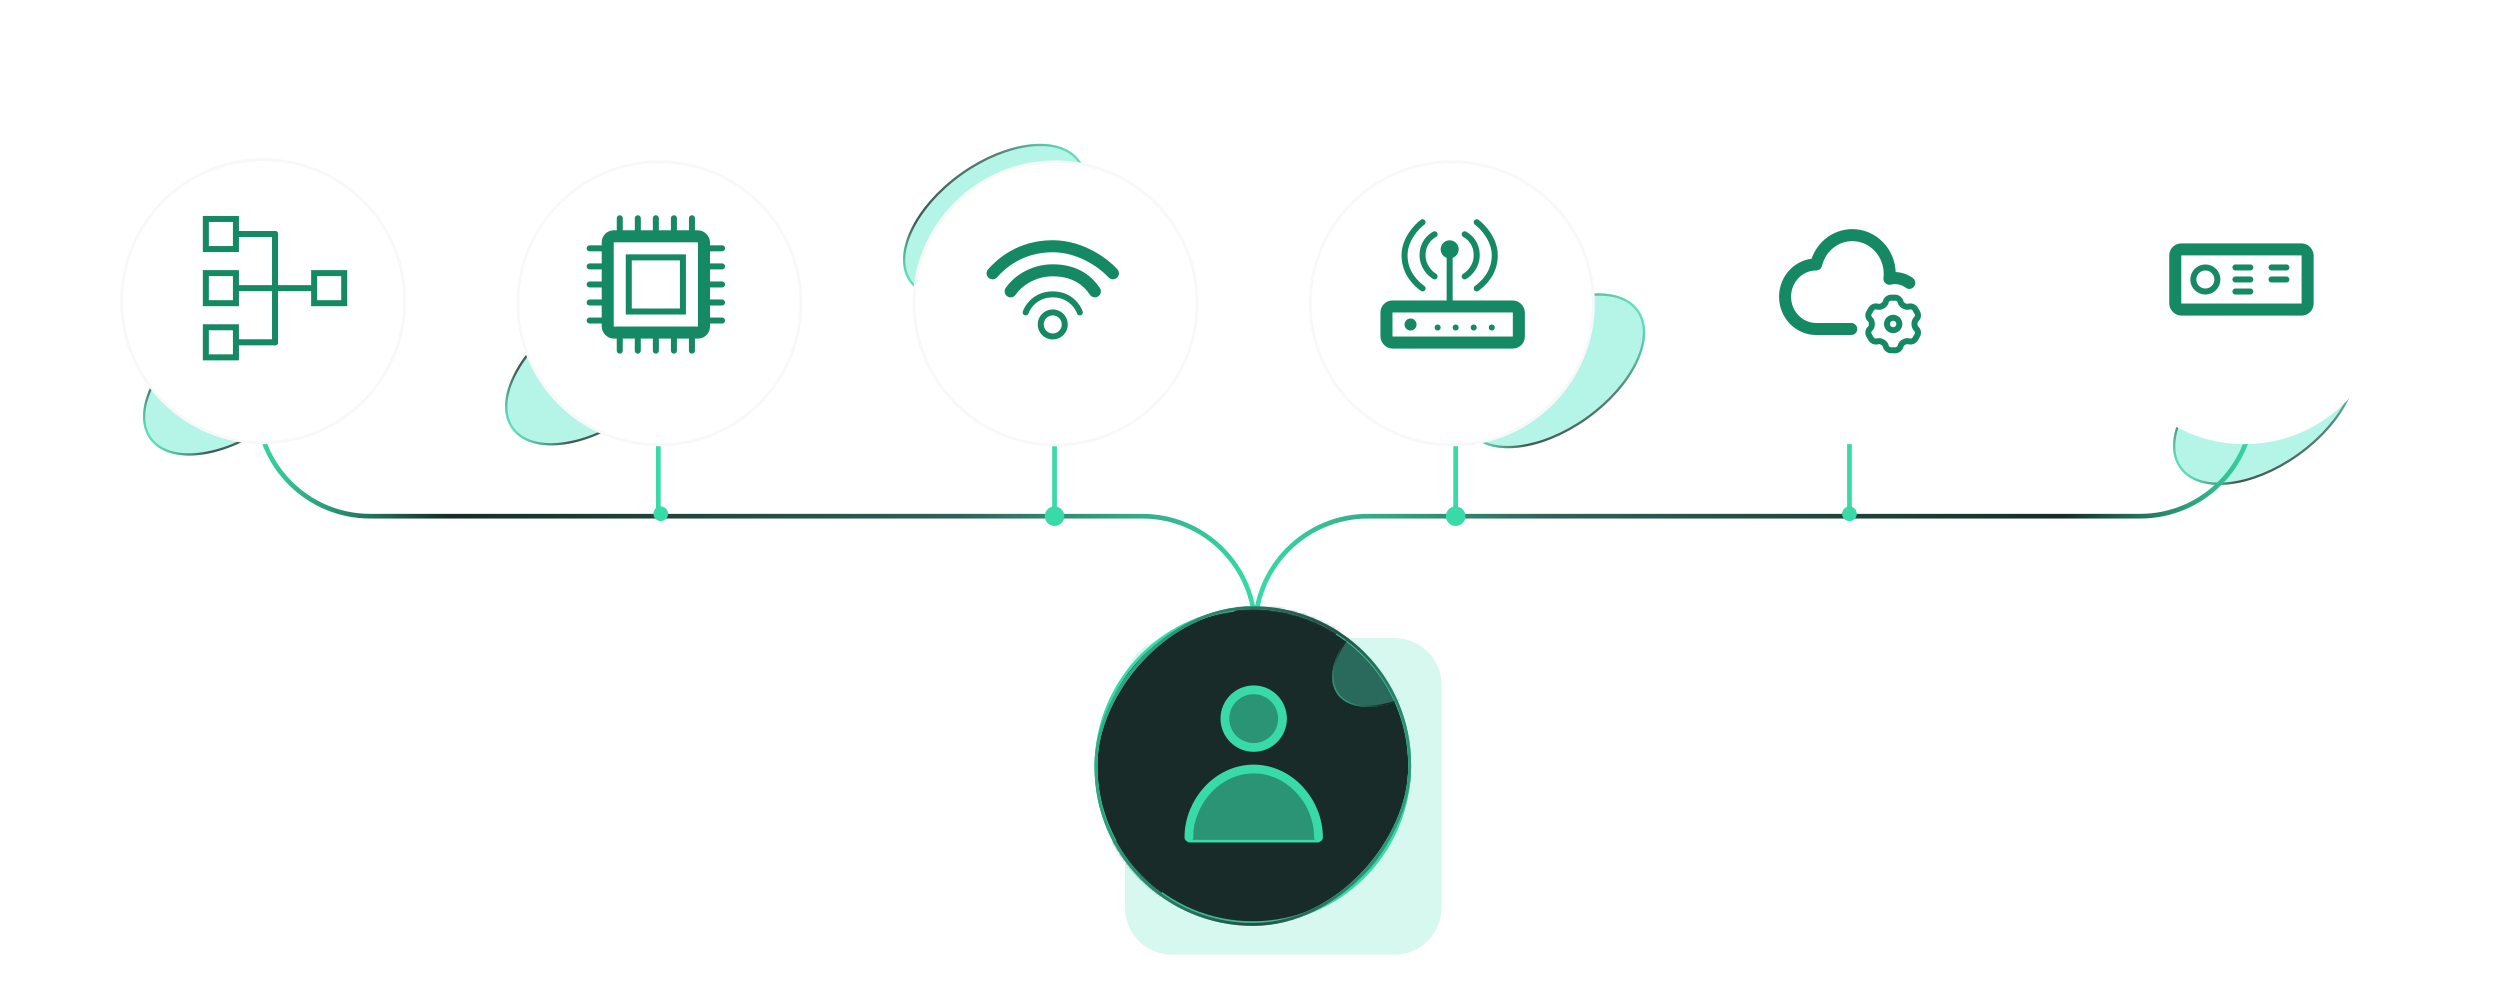 <?xml version="1.0" encoding="UTF-8"?> <svg xmlns="http://www.w3.org/2000/svg" width="761" height="306" viewBox="0 0 761 306" fill="none"><g opacity="0.8" filter="url(#filter0_f_835_5193)"><path d="M663.503 142.555C657.735 134.496 664.64 119.676 678.924 109.454C693.208 99.233 709.463 97.48 715.23 105.539C720.998 113.598 714.093 128.418 699.809 138.64C685.525 148.862 669.27 150.615 663.503 142.555Z" fill="#46E6C3" fill-opacity="0.5"></path><path d="M663.785 142.353C661.006 138.47 661.242 132.9 664.009 126.962C666.77 121.036 672.023 114.819 679.126 109.737C686.229 104.654 693.808 101.687 700.308 100.986C706.821 100.284 712.17 101.858 714.948 105.741C717.727 109.624 717.491 115.194 714.724 121.132C711.963 127.059 706.71 133.275 699.607 138.358C692.504 143.44 684.925 146.407 678.425 147.108C671.912 147.81 666.563 146.236 663.785 142.353Z" stroke="url(#paint0_linear_835_5193)" stroke-width="0.694"></path></g><g opacity="0.8" filter="url(#filter1_f_835_5193)"><path d="M522.612 91.869C516.845 83.809 523.749 68.99 538.033 58.768C552.318 48.546 568.573 46.793 574.34 54.852C580.107 62.912 573.203 77.732 558.918 87.953C544.634 98.175 528.379 99.928 522.612 91.869Z" fill="#46E6C3" fill-opacity="0.5"></path><path d="M522.894 91.667C520.116 87.784 520.352 82.213 523.118 76.276C525.879 70.349 531.133 64.133 538.235 59.05C545.338 53.968 552.917 51.001 559.418 50.3C565.93 49.598 571.279 51.172 574.057 55.054C576.836 58.937 576.6 64.508 573.834 70.445C571.073 76.372 565.819 82.588 558.716 87.671C551.614 92.754 544.035 95.72 537.534 96.421C531.021 97.124 525.673 95.549 522.894 91.667Z" stroke="url(#paint1_linear_835_5193)" stroke-width="0.694"></path></g><g opacity="0.8" filter="url(#filter2_f_835_5193)"><path d="M447.013 131.387C441.246 123.328 448.151 108.508 462.435 98.286C476.719 88.065 492.974 86.312 498.741 94.371C504.508 102.43 497.604 117.25 483.32 127.472C469.035 137.694 452.781 139.447 447.013 131.387Z" fill="#46E6C3" fill-opacity="0.5"></path><path d="M447.296 131.185C444.517 127.302 444.753 121.732 447.519 115.794C450.281 109.868 455.534 103.651 462.637 98.569C469.739 93.486 477.319 90.519 483.819 89.818C490.332 89.116 495.68 90.69 498.459 94.573C501.237 98.456 501.001 104.026 498.235 109.964C495.474 115.891 490.22 122.107 483.118 127.19C476.015 132.272 468.436 135.239 461.935 135.94C455.423 136.642 450.074 135.068 447.296 131.185Z" stroke="url(#paint2_linear_835_5193)" stroke-width="0.694"></path></g><g opacity="0.8" filter="url(#filter3_f_835_5193)"><path d="M276.911 85.856C271.144 77.797 278.048 62.977 292.332 52.755C306.616 42.533 322.871 40.781 328.639 48.84C334.406 56.899 327.501 71.719 313.217 81.941C298.933 92.162 282.678 93.915 276.911 85.856Z" fill="#46E6C3" fill-opacity="0.5"></path><path d="M277.193 85.654C274.415 81.771 274.651 76.201 277.417 70.263C280.178 64.337 285.432 58.12 292.534 53.037C299.637 47.955 307.216 44.988 313.717 44.287C320.229 43.585 325.578 45.159 328.356 49.042C331.135 52.925 330.899 58.495 328.133 64.433C325.371 70.359 320.118 76.576 313.015 81.658C305.912 86.741 298.333 89.708 291.833 90.409C285.32 91.111 279.972 89.537 277.193 85.654Z" stroke="url(#paint3_linear_835_5193)" stroke-width="0.694"></path></g><g opacity="0.8" filter="url(#filter4_f_835_5193)"><path d="M155.78 130.528C150.013 122.468 156.917 107.649 171.201 97.427C185.486 87.205 201.741 85.452 207.508 93.512C213.275 101.571 206.371 116.391 192.086 126.613C177.802 136.834 161.547 138.587 155.78 130.528Z" fill="#46E6C3" fill-opacity="0.5"></path><path d="M156.062 130.326C153.284 126.443 153.52 120.873 156.286 114.935C159.047 109.008 164.301 102.792 171.403 97.709C178.506 92.627 186.085 89.66 192.586 88.959C199.098 88.257 204.447 89.831 207.225 93.714C210.004 97.597 209.768 103.167 207.002 109.105C204.241 115.031 198.987 121.248 191.884 126.33C184.782 131.413 177.202 134.379 170.702 135.08C164.189 135.783 158.841 134.209 156.062 130.326Z" stroke="url(#paint4_linear_835_5193)" stroke-width="0.694"></path></g><g opacity="0.8" filter="url(#filter5_f_835_5193)"><path d="M45.554 133.622C39.787 125.562 46.692 110.742 60.976 100.521C75.26 90.299 91.515 88.546 97.282 96.606C103.049 104.665 96.145 119.485 81.861 129.706C67.576 139.928 51.322 141.681 45.554 133.622Z" fill="#46E6C3" fill-opacity="0.5"></path><path d="M45.837 133.42C43.058 129.537 43.294 123.966 46.06 118.029C48.822 112.102 54.075 105.886 61.178 100.803C68.281 95.72 75.86 92.754 82.36 92.053C88.873 91.35 94.221 92.925 97 96.808C99.778 100.69 99.542 106.261 96.776 112.198C94.015 118.125 88.761 124.341 81.659 129.424C74.556 134.507 66.977 137.473 60.476 138.174C53.964 138.877 48.615 137.302 45.837 133.42Z" stroke="url(#paint5_linear_835_5193)" stroke-width="0.694"></path></g><path d="M685.816 113.947V122.766C685.816 141.744 670.431 157.129 651.453 157.129H416.417C397.439 157.129 382.054 172.516 382.054 191.495C382.054 207.535 382.054 220.478 382.054 238.282" stroke="url(#paint6_linear_835_5193)" stroke-width="1.432"></path><path d="M78.291 113.947V122.766C78.291 141.744 93.676 157.129 112.655 157.129H347.69C366.669 157.129 382.054 172.519 382.054 191.498C382.054 206.877 382.054 219.172 382.054 236.793" stroke="url(#paint7_linear_835_5193)" stroke-width="1.432"></path><path d="M562.974 128.837L562.974 157.129" stroke="#38DAA8" stroke-width="1.432"></path><path d="M443.106 128.837L443.106 157.129" stroke="#38DAA8" stroke-width="1.432"></path><path d="M321.004 128.837L321.004 157.129" stroke="#38DAA8" stroke-width="1.432"></path><path d="M200.394 128.837L200.394 157.129" stroke="#38DAA8" stroke-width="1.432"></path><g filter="url(#filter6_d_835_5193)"><ellipse cx="43.514" cy="43.514" rx="43.514" ry="43.514" transform="matrix(1 0 0 -1 36.602 130.326)" fill="white"></ellipse><path d="M123.201 86.812C123.201 63.017 103.911 43.727 80.117 43.727C56.322 43.727 37.032 63.017 37.032 86.812C37.032 110.607 56.322 129.897 80.117 129.897C103.911 129.897 123.201 110.607 123.201 86.812Z" stroke="#C6BCBC" stroke-opacity="0.1" stroke-width="0.859"></path></g><rect width="45.711" height="45.712" transform="translate(61.745 65.737)" fill="white"></rect><path d="M72.734 87.715H94.712" stroke="#158864" stroke-width="1.831" stroke-linecap="round"></path><path d="M72.734 71.232H83.723" stroke="#158864" stroke-width="1.831" stroke-linecap="round"></path><path d="M72.734 104.198H83.723" stroke="#158864" stroke-width="1.831" stroke-linecap="round"></path><path d="M83.718 71.232L83.718 104.199" stroke="#158864" stroke-width="1.831" stroke-linecap="round"></path><rect x="62.658" y="66.654" width="9.157" height="9.157" stroke="#158864" stroke-width="1.831"></rect><rect x="62.658" y="83.136" width="9.157" height="9.157" stroke="#158864" stroke-width="1.831"></rect><rect x="95.623" y="83.136" width="9.157" height="9.157" stroke="#158864" stroke-width="1.831"></rect><rect x="62.658" y="99.62" width="9.157" height="9.157" stroke="#158864" stroke-width="1.831"></rect><g filter="url(#filter7_d_835_5193)"><ellipse cx="321.34" cy="87.476" rx="43.514" ry="43.514" fill="white"></ellipse><path d="M364.425 87.476C364.425 111.271 345.135 130.561 321.34 130.561C297.545 130.561 278.256 111.271 278.256 87.476C278.256 63.681 297.545 44.392 321.34 44.392C345.135 44.392 364.425 63.681 364.425 87.476Z" stroke="#C6BCBC" stroke-opacity="0.1" stroke-width="0.859"></path></g><ellipse cx="320.457" cy="98.761" rx="3.663" ry="3.663" stroke="#158864" stroke-width="1.831"></ellipse><path d="M312.22 95.098C312.83 93.266 315.333 89.603 320.461 89.603C325.589 89.603 328.092 93.266 328.703 95.098" stroke="#158864" stroke-width="1.831" stroke-linecap="round"></path><path d="M307.64 88.689C309.471 85.942 314.05 82.279 320.46 82.279C327.785 82.279 331.448 85.942 333.28 88.689" stroke="#158864" stroke-width="3.663" stroke-linecap="round"></path><path d="M302.142 83.195C304.584 80.448 310.383 74.953 320.456 74.953C329.247 74.953 336.328 80.448 338.77 83.195" stroke="#158864" stroke-width="3.663" stroke-linecap="round"></path><g filter="url(#filter8_d_835_5193)"><ellipse cx="43.514" cy="43.514" rx="43.514" ry="43.514" transform="matrix(1 0 0 -1 519.047 130.326)" fill="white"></ellipse></g><path d="M577.613 99.95C578.349 99.214 578.349 98.02 577.613 97.284C576.876 96.548 575.683 96.548 574.946 97.284C574.21 98.02 574.21 99.214 574.946 99.95C575.683 100.687 576.876 100.687 577.613 99.95Z" stroke="#158864" stroke-width="1.831" stroke-linecap="round" stroke-linejoin="round"></path><path d="M582.768 98.619C582.768 98.605 582.768 98.591 582.768 98.578C582.764 98.048 582.932 97.52 583.322 97.161V97.161C583.88 96.648 584.004 95.816 583.621 95.162L582.989 94.082C582.603 93.422 581.814 93.112 581.081 93.332V93.332C580.57 93.486 580.022 93.372 579.561 93.103C579.531 93.086 579.501 93.069 579.472 93.052C579.011 92.793 578.639 92.382 578.518 91.868V91.868C578.346 91.136 577.693 90.619 576.941 90.619H575.614C574.862 90.619 574.209 91.136 574.037 91.868V91.868C573.916 92.383 573.545 92.794 573.084 93.052C573.054 93.069 573.024 93.086 572.994 93.104C572.533 93.372 571.986 93.486 571.475 93.333V93.333C570.742 93.112 569.953 93.422 569.566 94.083L568.934 95.162C568.551 95.816 568.676 96.648 569.234 97.162V97.162C569.623 97.52 569.792 98.048 569.787 98.578C569.787 98.591 569.787 98.605 569.787 98.619C569.787 98.632 569.787 98.646 569.787 98.659C569.792 99.189 569.623 99.717 569.233 100.076V100.076C568.676 100.589 568.551 101.421 568.934 102.075L569.566 103.155C569.953 103.815 570.741 104.125 571.474 103.905V103.905C571.986 103.751 572.533 103.866 572.995 104.134C573.024 104.152 573.054 104.168 573.084 104.185C573.545 104.444 573.916 104.855 574.037 105.369V105.369C574.209 106.101 574.862 106.618 575.614 106.618H576.941C577.693 106.618 578.346 106.101 578.519 105.369V105.369C578.64 104.855 579.01 104.444 579.471 104.185C579.501 104.168 579.531 104.151 579.561 104.134C580.022 103.865 580.57 103.751 581.081 103.905V103.905C581.814 104.125 582.603 103.815 582.99 103.155L583.621 102.076C584.004 101.422 583.88 100.589 583.322 100.076V100.076C582.932 99.717 582.764 99.189 582.768 98.659C582.768 98.646 582.768 98.632 582.768 98.619Z" stroke="#158864" stroke-width="1.831" stroke-linejoin="round"></path><path d="M563.519 100.143H552.832C547.608 100.143 543.373 95.746 543.373 90.321C543.373 84.897 547.608 80.5 552.832 80.5C554.06 75.38 558.514 71.573 563.849 71.573C570.136 71.573 575.232 76.865 575.232 83.393C575.232 83.888 575.196 84.383 575.141 84.859C575.672 84.725 576.241 84.649 576.809 84.649C578.439 84.649 579.95 85.195 581.18 86.118" stroke="#158864" stroke-width="3.663" stroke-linecap="round" stroke-linejoin="round"></path><g filter="url(#filter9_d_835_5193)"><ellipse cx="441.952" cy="87.475" rx="43.514" ry="43.514" fill="white"></ellipse><path d="M485.036 87.475C485.036 111.27 465.746 130.56 441.952 130.56C418.157 130.56 398.867 111.27 398.867 87.475C398.867 63.68 418.157 44.391 441.952 44.391C465.746 44.391 485.036 63.68 485.036 87.475Z" stroke="#C6BCBC" stroke-opacity="0.1" stroke-width="0.859"></path></g><rect x="422.043" y="93.288" width="40.292" height="10.989" rx="1.831" stroke="#158864" stroke-width="3.663"></rect><ellipse cx="429.37" cy="98.783" rx="1.831" ry="1.831" fill="#158864"></ellipse><ellipse cx="441.279" cy="75.89" rx="2.747" ry="2.747" fill="#158864"></ellipse><ellipse cx="437.614" cy="99.698" rx="0.916" ry="0.916" fill="#158864"></ellipse><ellipse cx="443.102" cy="99.698" rx="0.916" ry="0.916" fill="#158864"></ellipse><ellipse cx="448.598" cy="99.698" rx="0.916" ry="0.916" fill="#158864"></ellipse><ellipse cx="454.095" cy="99.698" rx="0.916" ry="0.916" fill="#158864"></ellipse><path d="M436.692 84.131C435.122 83.215 433.029 80.926 433.029 77.721C433.029 74.058 435.122 72.226 436.692 71.311" stroke="#158864" stroke-width="1.831" stroke-linecap="round"></path><path d="M445.847 84.131C447.417 83.215 449.51 80.926 449.51 77.721C449.51 74.058 447.417 72.226 445.847 71.311" stroke="#158864" stroke-width="1.831" stroke-linecap="round"></path><path d="M433.033 87.794C431.202 86.451 427.539 83.261 427.539 77.721C427.539 72.886 431.202 68.991 433.033 67.648" stroke="#158864" stroke-width="1.831" stroke-linecap="round"></path><path d="M449.514 87.794C451.346 86.451 455.009 83.261 455.009 77.721C455.009 72.886 451.346 68.991 449.514 67.648" stroke="#158864" stroke-width="1.831" stroke-linecap="round"></path><line x1="441.274" y1="93.289" x2="441.274" y2="74.975" stroke="#158864" stroke-width="1.831"></line><g filter="url(#filter10_d_835_5193)"><ellipse cx="43.514" cy="43.514" rx="43.514" ry="43.514" transform="matrix(1 0 0 -1 639.66 130.326)" fill="white"></ellipse></g><rect x="662.151" y="75.919" width="40.292" height="18.314" rx="1.831" stroke="#158864" stroke-width="3.663"></rect><path d="M691.456 81.413H695.981" stroke="#158864" stroke-width="1.831" stroke-linecap="round"></path><path d="M691.456 85.076H695.981" stroke="#158864" stroke-width="1.831" stroke-linecap="round"></path><path d="M680.463 81.414H684.988" stroke="#158864" stroke-width="1.831" stroke-linecap="round"></path><path d="M680.463 85.076H684.988" stroke="#158864" stroke-width="1.831" stroke-linecap="round"></path><path d="M680.463 88.739H684.988" stroke="#158864" stroke-width="1.831" stroke-linecap="round"></path><ellipse cx="671.309" cy="85.077" rx="3.663" ry="3.663" stroke="#158864" stroke-width="1.831"></ellipse><g filter="url(#filter11_d_835_5193)"><ellipse cx="200.73" cy="87.475" rx="43.514" ry="43.514" fill="white"></ellipse><path d="M243.814 87.475C243.814 111.27 224.525 130.56 200.73 130.56C176.935 130.56 157.645 111.27 157.645 87.475C157.645 63.68 176.935 44.391 200.73 44.391C224.525 44.391 243.814 63.68 243.814 87.475Z" stroke="#C6BCBC" stroke-opacity="0.1" stroke-width="0.859"></path></g><path d="M179.493 81.092H183.156" stroke="#158864" stroke-width="1.831" stroke-linecap="round"></path><path d="M216.121 81.092H219.784" stroke="#158864" stroke-width="1.831" stroke-linecap="round"></path><path d="M205.137 103.069L205.137 106.732" stroke="#158864" stroke-width="1.831" stroke-linecap="round"></path><path d="M179.493 92.08H183.156" stroke="#158864" stroke-width="1.831" stroke-linecap="round"></path><path d="M216.121 92.08H219.784" stroke="#158864" stroke-width="1.831" stroke-linecap="round"></path><path d="M194.141 103.068L194.141 106.731" stroke="#158864" stroke-width="1.831" stroke-linecap="round"></path><path d="M179.493 86.586H183.156" stroke="#158864" stroke-width="1.831" stroke-linecap="round"></path><path d="M216.121 86.586H219.784" stroke="#158864" stroke-width="1.831" stroke-linecap="round"></path><path d="M199.643 103.068L199.643 106.731" stroke="#158864" stroke-width="1.831" stroke-linecap="round"></path><path d="M179.493 97.573H183.156" stroke="#158864" stroke-width="1.831" stroke-linecap="round"></path><path d="M216.121 97.574H219.784" stroke="#158864" stroke-width="1.831" stroke-linecap="round"></path><path d="M188.651 103.069L188.651 106.732" stroke="#158864" stroke-width="1.831" stroke-linecap="round"></path><path d="M179.493 75.597H183.156" stroke="#158864" stroke-width="1.831" stroke-linecap="round"></path><path d="M216.121 75.597H219.784" stroke="#158864" stroke-width="1.831" stroke-linecap="round"></path><path d="M210.623 103.068L210.623 106.731" stroke="#158864" stroke-width="1.831" stroke-linecap="round"></path><rect x="191.396" y="78.344" width="16.483" height="16.483" stroke="#158864" stroke-width="1.831"></rect><path d="M205.141 66.439L205.141 70.102" stroke="#158864" stroke-width="1.831" stroke-linecap="round"></path><path d="M194.153 66.439L194.153 70.102" stroke="#158864" stroke-width="1.831" stroke-linecap="round"></path><path d="M199.639 66.439L199.639 70.102" stroke="#158864" stroke-width="1.831" stroke-linecap="round"></path><path d="M188.657 66.439L188.657 70.102" stroke="#158864" stroke-width="1.831" stroke-linecap="round"></path><path d="M210.633 66.439L210.633 70.102" stroke="#158864" stroke-width="1.831" stroke-linecap="round"></path><rect x="184.992" y="71.934" width="29.303" height="29.303" rx="1.831" stroke="#158864" stroke-width="3.663"></rect><ellipse cx="562.972" cy="156.385" rx="2.234" ry="2.234" fill="#38DAA8"></ellipse><ellipse cx="201.139" cy="156.385" rx="2.234" ry="2.234" fill="#38DAA8"></ellipse><ellipse cx="443.106" cy="157.129" rx="2.978" ry="2.978" fill="#38DAA8"></ellipse><ellipse cx="321.005" cy="157.129" rx="2.978" ry="2.978" fill="#38DAA8"></ellipse><g style="mix-blend-mode:color-burn" opacity="0.2" filter="url(#filter12_f_835_5193)"><path d="M342.45 208.486C342.45 200.613 348.832 194.231 356.704 194.231H424.551C432.423 194.231 438.805 200.613 438.805 208.486V276.332C438.805 284.205 432.423 290.586 424.551 290.586H356.704C348.832 290.586 342.45 284.205 342.45 276.332V208.486Z" fill="#38DAA8"></path></g><path d="M333.63 233.143C333.63 206.782 355 185.411 381.362 185.411C407.723 185.411 429.094 206.782 429.094 233.143C429.094 259.505 407.723 280.875 381.362 280.875C355 280.875 333.63 259.505 333.63 233.143Z" fill="#182E2A" stroke="#38DAA8" stroke-width="0.891"></path><mask id="mask0_835_5193" style="mask-type:alpha" maskUnits="userSpaceOnUse" x="333" y="184" width="97" height="98"><path d="M333.63 233.143C333.63 206.782 355 185.411 381.362 185.411C407.723 185.411 429.094 206.782 429.094 233.143C429.094 259.505 407.723 280.875 381.362 280.875C355 280.875 333.63 259.505 333.63 233.143Z" fill="#182E2A" stroke="url(#paint8_linear_835_5193)" stroke-width="0.891"></path></mask><g mask="url(#mask0_835_5193)"><g opacity="0.8" filter="url(#filter13_f_835_5193)"><path d="M407.099 211.259C402.607 204.983 407.984 193.442 419.108 185.482C430.231 177.522 442.89 176.157 447.381 182.433C451.872 188.709 446.495 200.25 435.372 208.21C424.248 216.17 411.59 217.535 407.099 211.259Z" fill="#46E6C3" fill-opacity="0.5"></path><path d="M407.274 211.133C405.094 208.086 405.285 203.725 407.443 199.093C409.598 194.468 413.696 189.62 419.233 185.658C424.771 181.695 430.682 179.381 435.755 178.834C440.835 178.286 445.025 179.512 447.205 182.559C449.385 185.605 449.194 189.967 447.036 194.599C444.881 199.224 440.783 204.072 435.246 208.034C429.709 211.997 423.798 214.311 418.725 214.858C413.644 215.406 409.454 214.18 407.274 211.133Z" stroke="url(#paint9_linear_835_5193)" stroke-width="0.432"></path></g><g opacity="0.8" filter="url(#filter14_f_835_5193)"><path d="M375.598 198.287C371.106 192.011 376.483 180.47 387.607 172.51C398.73 164.55 411.389 163.185 415.88 169.461C420.371 175.737 414.994 187.278 403.871 195.238C392.747 203.198 380.089 204.563 375.598 198.287Z" fill="#182E2A"></path></g><g opacity="0.8" filter="url(#filter15_f_835_5193)"><path d="M375.598 198.287C371.106 192.011 376.483 180.47 387.607 172.51C398.73 164.55 411.389 163.185 415.88 169.461C420.371 175.737 414.994 187.278 403.871 195.238C392.747 203.198 380.089 204.563 375.598 198.287Z" fill="#182E2A"></path></g><g opacity="0.8" filter="url(#filter16_f_835_5193)"><path d="M313.523 288.156C309.032 281.88 314.409 270.339 325.533 262.379C336.656 254.419 349.314 253.054 353.806 259.33C358.297 265.607 352.92 277.147 341.796 285.107C330.673 293.067 318.015 294.432 313.523 288.156Z" fill="#182E2A"></path></g><g opacity="0.8" filter="url(#filter17_f_835_5193)"><path d="M313.523 288.156C309.032 281.88 314.409 270.339 325.533 262.379C336.656 254.419 349.314 253.054 353.806 259.33C358.297 265.607 352.92 277.147 341.796 285.107C330.673 293.067 318.015 294.432 313.523 288.156Z" fill="#182E2A"></path></g></g><rect x="0.445" y="-0.445" width="95.464" height="96.391" rx="47.732" transform="matrix(1 0 0 -1 333.185 280.943)" fill="#252020" fill-opacity="0.15"></rect><rect x="0.445" y="-0.445" width="95.464" height="96.391" rx="47.732" transform="matrix(1 0 0 -1 333.185 280.943)" stroke="#38DAA8" stroke-width="0.891"></rect><rect x="0.445" y="-0.445" width="95.464" height="96.391" rx="47.732" transform="matrix(1 0 0 -1 333.185 280.943)" stroke="url(#paint10_linear_835_5193)" stroke-width="0.891"></rect><path d="M381.938 235.077C395.123 235.434 400.201 248.886 401.092 255.568H362.784L364.121 247.995C366.971 237.661 377.187 235.077 381.938 235.077Z" fill="#38DAA8" fill-opacity="0.6"></path><path d="M401.354 256.006L361.907 256.006" stroke="#38DAA8" stroke-width="0.891" stroke-miterlimit="10" stroke-linecap="round" stroke-linejoin="round"></path><path d="M381.625 227.515C386.466 227.515 390.391 223.59 390.391 218.749C390.391 213.907 386.466 209.982 381.625 209.982C376.783 209.982 372.858 213.907 372.858 218.749C372.858 223.59 376.783 227.515 381.625 227.515Z" fill="#38DAA8" fill-opacity="0.6" stroke="#38DAA8" stroke-width="2.673" stroke-miterlimit="10" stroke-linejoin="round"></path><path d="M361.901 254.91C361.901 243.978 370.694 234.09 381.625 234.09C392.557 234.09 401.349 243.978 401.349 254.91" stroke="#38DAA8" stroke-width="2.673" stroke-miterlimit="10" stroke-linecap="round" stroke-linejoin="round"></path><defs><filter id="filter0_f_835_5193" x="618.512" y="57.523" width="141.709" height="133.049" filterUnits="userSpaceOnUse" color-interpolation-filters="sRGB"><feFlood flood-opacity="0" result="BackgroundImageFix"></feFlood><feBlend mode="normal" in="SourceGraphic" in2="BackgroundImageFix" result="shape"></feBlend><feGaussianBlur stdDeviation="21.477" result="effect1_foregroundBlur_835_5193"></feGaussianBlur></filter><filter id="filter1_f_835_5193" x="477.622" y="6.836" width="141.709" height="133.049" filterUnits="userSpaceOnUse" color-interpolation-filters="sRGB"><feFlood flood-opacity="0" result="BackgroundImageFix"></feFlood><feBlend mode="normal" in="SourceGraphic" in2="BackgroundImageFix" result="shape"></feBlend><feGaussianBlur stdDeviation="21.477" result="effect1_foregroundBlur_835_5193"></feGaussianBlur></filter><filter id="filter2_f_835_5193" x="402.023" y="46.355" width="141.709" height="133.049" filterUnits="userSpaceOnUse" color-interpolation-filters="sRGB"><feFlood flood-opacity="0" result="BackgroundImageFix"></feFlood><feBlend mode="normal" in="SourceGraphic" in2="BackgroundImageFix" result="shape"></feBlend><feGaussianBlur stdDeviation="21.477" result="effect1_foregroundBlur_835_5193"></feGaussianBlur></filter><filter id="filter3_f_835_5193" x="231.92" y="0.824" width="141.709" height="133.049" filterUnits="userSpaceOnUse" color-interpolation-filters="sRGB"><feFlood flood-opacity="0" result="BackgroundImageFix"></feFlood><feBlend mode="normal" in="SourceGraphic" in2="BackgroundImageFix" result="shape"></feBlend><feGaussianBlur stdDeviation="21.477" result="effect1_foregroundBlur_835_5193"></feGaussianBlur></filter><filter id="filter4_f_835_5193" x="110.79" y="45.496" width="141.709" height="133.049" filterUnits="userSpaceOnUse" color-interpolation-filters="sRGB"><feFlood flood-opacity="0" result="BackgroundImageFix"></feFlood><feBlend mode="normal" in="SourceGraphic" in2="BackgroundImageFix" result="shape"></feBlend><feGaussianBlur stdDeviation="21.477" result="effect1_foregroundBlur_835_5193"></feGaussianBlur></filter><filter id="filter5_f_835_5193" x="0.564" y="48.589" width="141.709" height="133.049" filterUnits="userSpaceOnUse" color-interpolation-filters="sRGB"><feFlood flood-opacity="0" result="BackgroundImageFix"></feFlood><feBlend mode="normal" in="SourceGraphic" in2="BackgroundImageFix" result="shape"></feBlend><feGaussianBlur stdDeviation="21.477" result="effect1_foregroundBlur_835_5193"></feGaussianBlur></filter><filter id="filter6_d_835_5193" x="12.237" y="23.805" width="135.76" height="135.76" filterUnits="userSpaceOnUse" color-interpolation-filters="sRGB"><feFlood flood-opacity="0" result="BackgroundImageFix"></feFlood><feColorMatrix in="SourceAlpha" type="matrix" values="0 0 0 0 0 0 0 0 0 0 0 0 0 0 0 0 0 0 127 0" result="hardAlpha"></feColorMatrix><feOffset dy="4.873"></feOffset><feGaussianBlur stdDeviation="12.183"></feGaussianBlur><feComposite in2="hardAlpha" operator="out"></feComposite><feColorMatrix type="matrix" values="0 0 0 0 0.082 0 0 0 0 0.533 0 0 0 0 0.392 0 0 0 0.3 0"></feColorMatrix><feBlend mode="normal" in2="BackgroundImageFix" result="effect1_dropShadow_835_5193"></feBlend><feBlend mode="normal" in="SourceGraphic" in2="effect1_dropShadow_835_5193" result="shape"></feBlend></filter><filter id="filter7_d_835_5193" x="253.46" y="24.469" width="135.76" height="135.76" filterUnits="userSpaceOnUse" color-interpolation-filters="sRGB"><feFlood flood-opacity="0" result="BackgroundImageFix"></feFlood><feColorMatrix in="SourceAlpha" type="matrix" values="0 0 0 0 0 0 0 0 0 0 0 0 0 0 0 0 0 0 127 0" result="hardAlpha"></feColorMatrix><feOffset dy="4.873"></feOffset><feGaussianBlur stdDeviation="12.183"></feGaussianBlur><feComposite in2="hardAlpha" operator="out"></feComposite><feColorMatrix type="matrix" values="0 0 0 0 0.082 0 0 0 0 0.533 0 0 0 0 0.392 0 0 0 0.3 0"></feColorMatrix><feBlend mode="normal" in2="BackgroundImageFix" result="effect1_dropShadow_835_5193"></feBlend><feBlend mode="normal" in="SourceGraphic" in2="effect1_dropShadow_835_5193" result="shape"></feBlend></filter><filter id="filter8_d_835_5193" x="494.681" y="23.805" width="135.76" height="135.76" filterUnits="userSpaceOnUse" color-interpolation-filters="sRGB"><feFlood flood-opacity="0" result="BackgroundImageFix"></feFlood><feColorMatrix in="SourceAlpha" type="matrix" values="0 0 0 0 0 0 0 0 0 0 0 0 0 0 0 0 0 0 127 0" result="hardAlpha"></feColorMatrix><feOffset dy="4.873"></feOffset><feGaussianBlur stdDeviation="12.183"></feGaussianBlur><feComposite in2="hardAlpha" operator="out"></feComposite><feColorMatrix type="matrix" values="0 0 0 0 0.082 0 0 0 0 0.533 0 0 0 0 0.392 0 0 0 0.3 0"></feColorMatrix><feBlend mode="normal" in2="BackgroundImageFix" result="effect1_dropShadow_835_5193"></feBlend><feBlend mode="normal" in="SourceGraphic" in2="effect1_dropShadow_835_5193" result="shape"></feBlend></filter><filter id="filter9_d_835_5193" x="374.072" y="24.468" width="135.76" height="135.76" filterUnits="userSpaceOnUse" color-interpolation-filters="sRGB"><feFlood flood-opacity="0" result="BackgroundImageFix"></feFlood><feColorMatrix in="SourceAlpha" type="matrix" values="0 0 0 0 0 0 0 0 0 0 0 0 0 0 0 0 0 0 127 0" result="hardAlpha"></feColorMatrix><feOffset dy="4.873"></feOffset><feGaussianBlur stdDeviation="12.183"></feGaussianBlur><feComposite in2="hardAlpha" operator="out"></feComposite><feColorMatrix type="matrix" values="0 0 0 0 0.082 0 0 0 0 0.533 0 0 0 0 0.392 0 0 0 0.3 0"></feColorMatrix><feBlend mode="normal" in2="BackgroundImageFix" result="effect1_dropShadow_835_5193"></feBlend><feBlend mode="normal" in="SourceGraphic" in2="effect1_dropShadow_835_5193" result="shape"></feBlend></filter><filter id="filter10_d_835_5193" x="615.294" y="23.805" width="135.76" height="135.76" filterUnits="userSpaceOnUse" color-interpolation-filters="sRGB"><feFlood flood-opacity="0" result="BackgroundImageFix"></feFlood><feColorMatrix in="SourceAlpha" type="matrix" values="0 0 0 0 0 0 0 0 0 0 0 0 0 0 0 0 0 0 127 0" result="hardAlpha"></feColorMatrix><feOffset dy="4.873"></feOffset><feGaussianBlur stdDeviation="12.183"></feGaussianBlur><feComposite in2="hardAlpha" operator="out"></feComposite><feColorMatrix type="matrix" values="0 0 0 0 0.082 0 0 0 0 0.533 0 0 0 0 0.392 0 0 0 0.3 0"></feColorMatrix><feBlend mode="normal" in2="BackgroundImageFix" result="effect1_dropShadow_835_5193"></feBlend><feBlend mode="normal" in="SourceGraphic" in2="effect1_dropShadow_835_5193" result="shape"></feBlend></filter><filter id="filter11_d_835_5193" x="132.85" y="24.468" width="135.76" height="135.76" filterUnits="userSpaceOnUse" color-interpolation-filters="sRGB"><feFlood flood-opacity="0" result="BackgroundImageFix"></feFlood><feColorMatrix in="SourceAlpha" type="matrix" values="0 0 0 0 0 0 0 0 0 0 0 0 0 0 0 0 0 0 127 0" result="hardAlpha"></feColorMatrix><feOffset dy="4.873"></feOffset><feGaussianBlur stdDeviation="12.183"></feGaussianBlur><feComposite in2="hardAlpha" operator="out"></feComposite><feColorMatrix type="matrix" values="0 0 0 0 0.082 0 0 0 0 0.533 0 0 0 0 0.392 0 0 0 0.15 0"></feColorMatrix><feBlend mode="normal" in2="BackgroundImageFix" result="effect1_dropShadow_835_5193"></feBlend><feBlend mode="normal" in="SourceGraphic" in2="effect1_dropShadow_835_5193" result="shape"></feBlend></filter><filter id="filter12_f_835_5193" x="327.216" y="178.997" width="126.823" height="126.824" filterUnits="userSpaceOnUse" color-interpolation-filters="sRGB"><feFlood flood-opacity="0" result="BackgroundImageFix"></feFlood><feBlend mode="normal" in="SourceGraphic" in2="BackgroundImageFix" result="shape"></feBlend><feGaussianBlur stdDeviation="7.617" result="effect1_foregroundBlur_835_5193"></feGaussianBlur></filter><filter id="filter13_f_835_5193" x="378.786" y="151.765" width="96.906" height="90.162" filterUnits="userSpaceOnUse" color-interpolation-filters="sRGB"><feFlood flood-opacity="0" result="BackgroundImageFix"></feFlood><feBlend mode="normal" in="SourceGraphic" in2="BackgroundImageFix" result="shape"></feBlend><feGaussianBlur stdDeviation="13.363" result="effect1_foregroundBlur_835_5193"></feGaussianBlur></filter><filter id="filter14_f_835_5193" x="347.285" y="138.793" width="96.906" height="90.162" filterUnits="userSpaceOnUse" color-interpolation-filters="sRGB"><feFlood flood-opacity="0" result="BackgroundImageFix"></feFlood><feBlend mode="normal" in="SourceGraphic" in2="BackgroundImageFix" result="shape"></feBlend><feGaussianBlur stdDeviation="13.363" result="effect1_foregroundBlur_835_5193"></feGaussianBlur></filter><filter id="filter15_f_835_5193" x="347.285" y="138.793" width="96.906" height="90.162" filterUnits="userSpaceOnUse" color-interpolation-filters="sRGB"><feFlood flood-opacity="0" result="BackgroundImageFix"></feFlood><feBlend mode="normal" in="SourceGraphic" in2="BackgroundImageFix" result="shape"></feBlend><feGaussianBlur stdDeviation="13.363" result="effect1_foregroundBlur_835_5193"></feGaussianBlur></filter><filter id="filter16_f_835_5193" x="285.211" y="228.662" width="96.906" height="90.162" filterUnits="userSpaceOnUse" color-interpolation-filters="sRGB"><feFlood flood-opacity="0" result="BackgroundImageFix"></feFlood><feBlend mode="normal" in="SourceGraphic" in2="BackgroundImageFix" result="shape"></feBlend><feGaussianBlur stdDeviation="13.363" result="effect1_foregroundBlur_835_5193"></feGaussianBlur></filter><filter id="filter17_f_835_5193" x="285.211" y="228.662" width="96.906" height="90.162" filterUnits="userSpaceOnUse" color-interpolation-filters="sRGB"><feFlood flood-opacity="0" result="BackgroundImageFix"></feFlood><feBlend mode="normal" in="SourceGraphic" in2="BackgroundImageFix" result="shape"></feBlend><feGaussianBlur stdDeviation="13.363" result="effect1_foregroundBlur_835_5193"></feGaussianBlur></filter><linearGradient id="paint0_linear_835_5193" x1="715.23" y1="105.539" x2="663.502" y2="142.555" gradientUnits="userSpaceOnUse"><stop stop-color="#38DAA8"></stop><stop offset="0.295" stop-color="#2F6259"></stop><stop offset="0.81" stop-color="#152C28"></stop><stop offset="1" stop-color="#38DAA8"></stop></linearGradient><linearGradient id="paint1_linear_835_5193" x1="574.34" y1="54.852" x2="522.612" y2="91.868" gradientUnits="userSpaceOnUse"><stop stop-color="#38DAA8"></stop><stop offset="0.295" stop-color="#2F6259"></stop><stop offset="0.81" stop-color="#152C28"></stop><stop offset="1" stop-color="#38DAA8"></stop></linearGradient><linearGradient id="paint2_linear_835_5193" x1="498.741" y1="94.371" x2="447.013" y2="131.387" gradientUnits="userSpaceOnUse"><stop stop-color="#38DAA8"></stop><stop offset="0.295" stop-color="#2F6259"></stop><stop offset="0.81" stop-color="#152C28"></stop><stop offset="1" stop-color="#38DAA8"></stop></linearGradient><linearGradient id="paint3_linear_835_5193" x1="328.639" y1="48.84" x2="276.911" y2="85.856" gradientUnits="userSpaceOnUse"><stop stop-color="#38DAA8"></stop><stop offset="0.295" stop-color="#2F6259"></stop><stop offset="0.81" stop-color="#152C28"></stop><stop offset="1" stop-color="#38DAA8"></stop></linearGradient><linearGradient id="paint4_linear_835_5193" x1="207.508" y1="93.512" x2="155.78" y2="130.528" gradientUnits="userSpaceOnUse"><stop stop-color="#38DAA8"></stop><stop offset="0.295" stop-color="#2F6259"></stop><stop offset="0.81" stop-color="#152C28"></stop><stop offset="1" stop-color="#38DAA8"></stop></linearGradient><linearGradient id="paint5_linear_835_5193" x1="97.282" y1="96.606" x2="45.554" y2="133.621" gradientUnits="userSpaceOnUse"><stop stop-color="#38DAA8"></stop><stop offset="0.295" stop-color="#2F6259"></stop><stop offset="0.81" stop-color="#152C28"></stop><stop offset="1" stop-color="#38DAA8"></stop></linearGradient><linearGradient id="paint6_linear_835_5193" x1="382.054" y1="176.859" x2="685.816" y2="176.859" gradientUnits="userSpaceOnUse"><stop stop-color="#38DAA8"></stop><stop offset="0.295" stop-color="#2F6259"></stop><stop offset="0.81" stop-color="#152C28"></stop><stop offset="1" stop-color="#38DAA8"></stop></linearGradient><linearGradient id="paint7_linear_835_5193" x1="382.054" y1="176.859" x2="78.291" y2="176.859" gradientUnits="userSpaceOnUse"><stop stop-color="#38DAA8"></stop><stop offset="0.295" stop-color="#2F6259"></stop><stop offset="0.81" stop-color="#152C28"></stop><stop offset="1" stop-color="#38DAA8"></stop></linearGradient><linearGradient id="paint8_linear_835_5193" x1="333.185" y1="233.143" x2="429.539" y2="233.143" gradientUnits="userSpaceOnUse"><stop stop-color="#38DAA8"></stop><stop offset="0.295" stop-color="#2F6259"></stop><stop offset="0.81" stop-color="#152C28"></stop><stop offset="1" stop-color="#38DAA8"></stop></linearGradient><linearGradient id="paint9_linear_835_5193" x1="447.381" y1="182.433" x2="407.098" y2="211.259" gradientUnits="userSpaceOnUse"><stop stop-color="#38DAA8"></stop><stop offset="0.295" stop-color="#2F6259"></stop><stop offset="0.81" stop-color="#152C28"></stop><stop offset="1" stop-color="#38DAA8"></stop></linearGradient><linearGradient id="paint10_linear_835_5193" x1="-29.648" y1="59.295" x2="157.966" y2="11.581" gradientUnits="userSpaceOnUse"><stop stop-color="#38DAA8"></stop><stop offset="0.474" stop-color="#294A44"></stop><stop offset="0.785" stop-color="#38DAA8"></stop></linearGradient></defs></svg> 